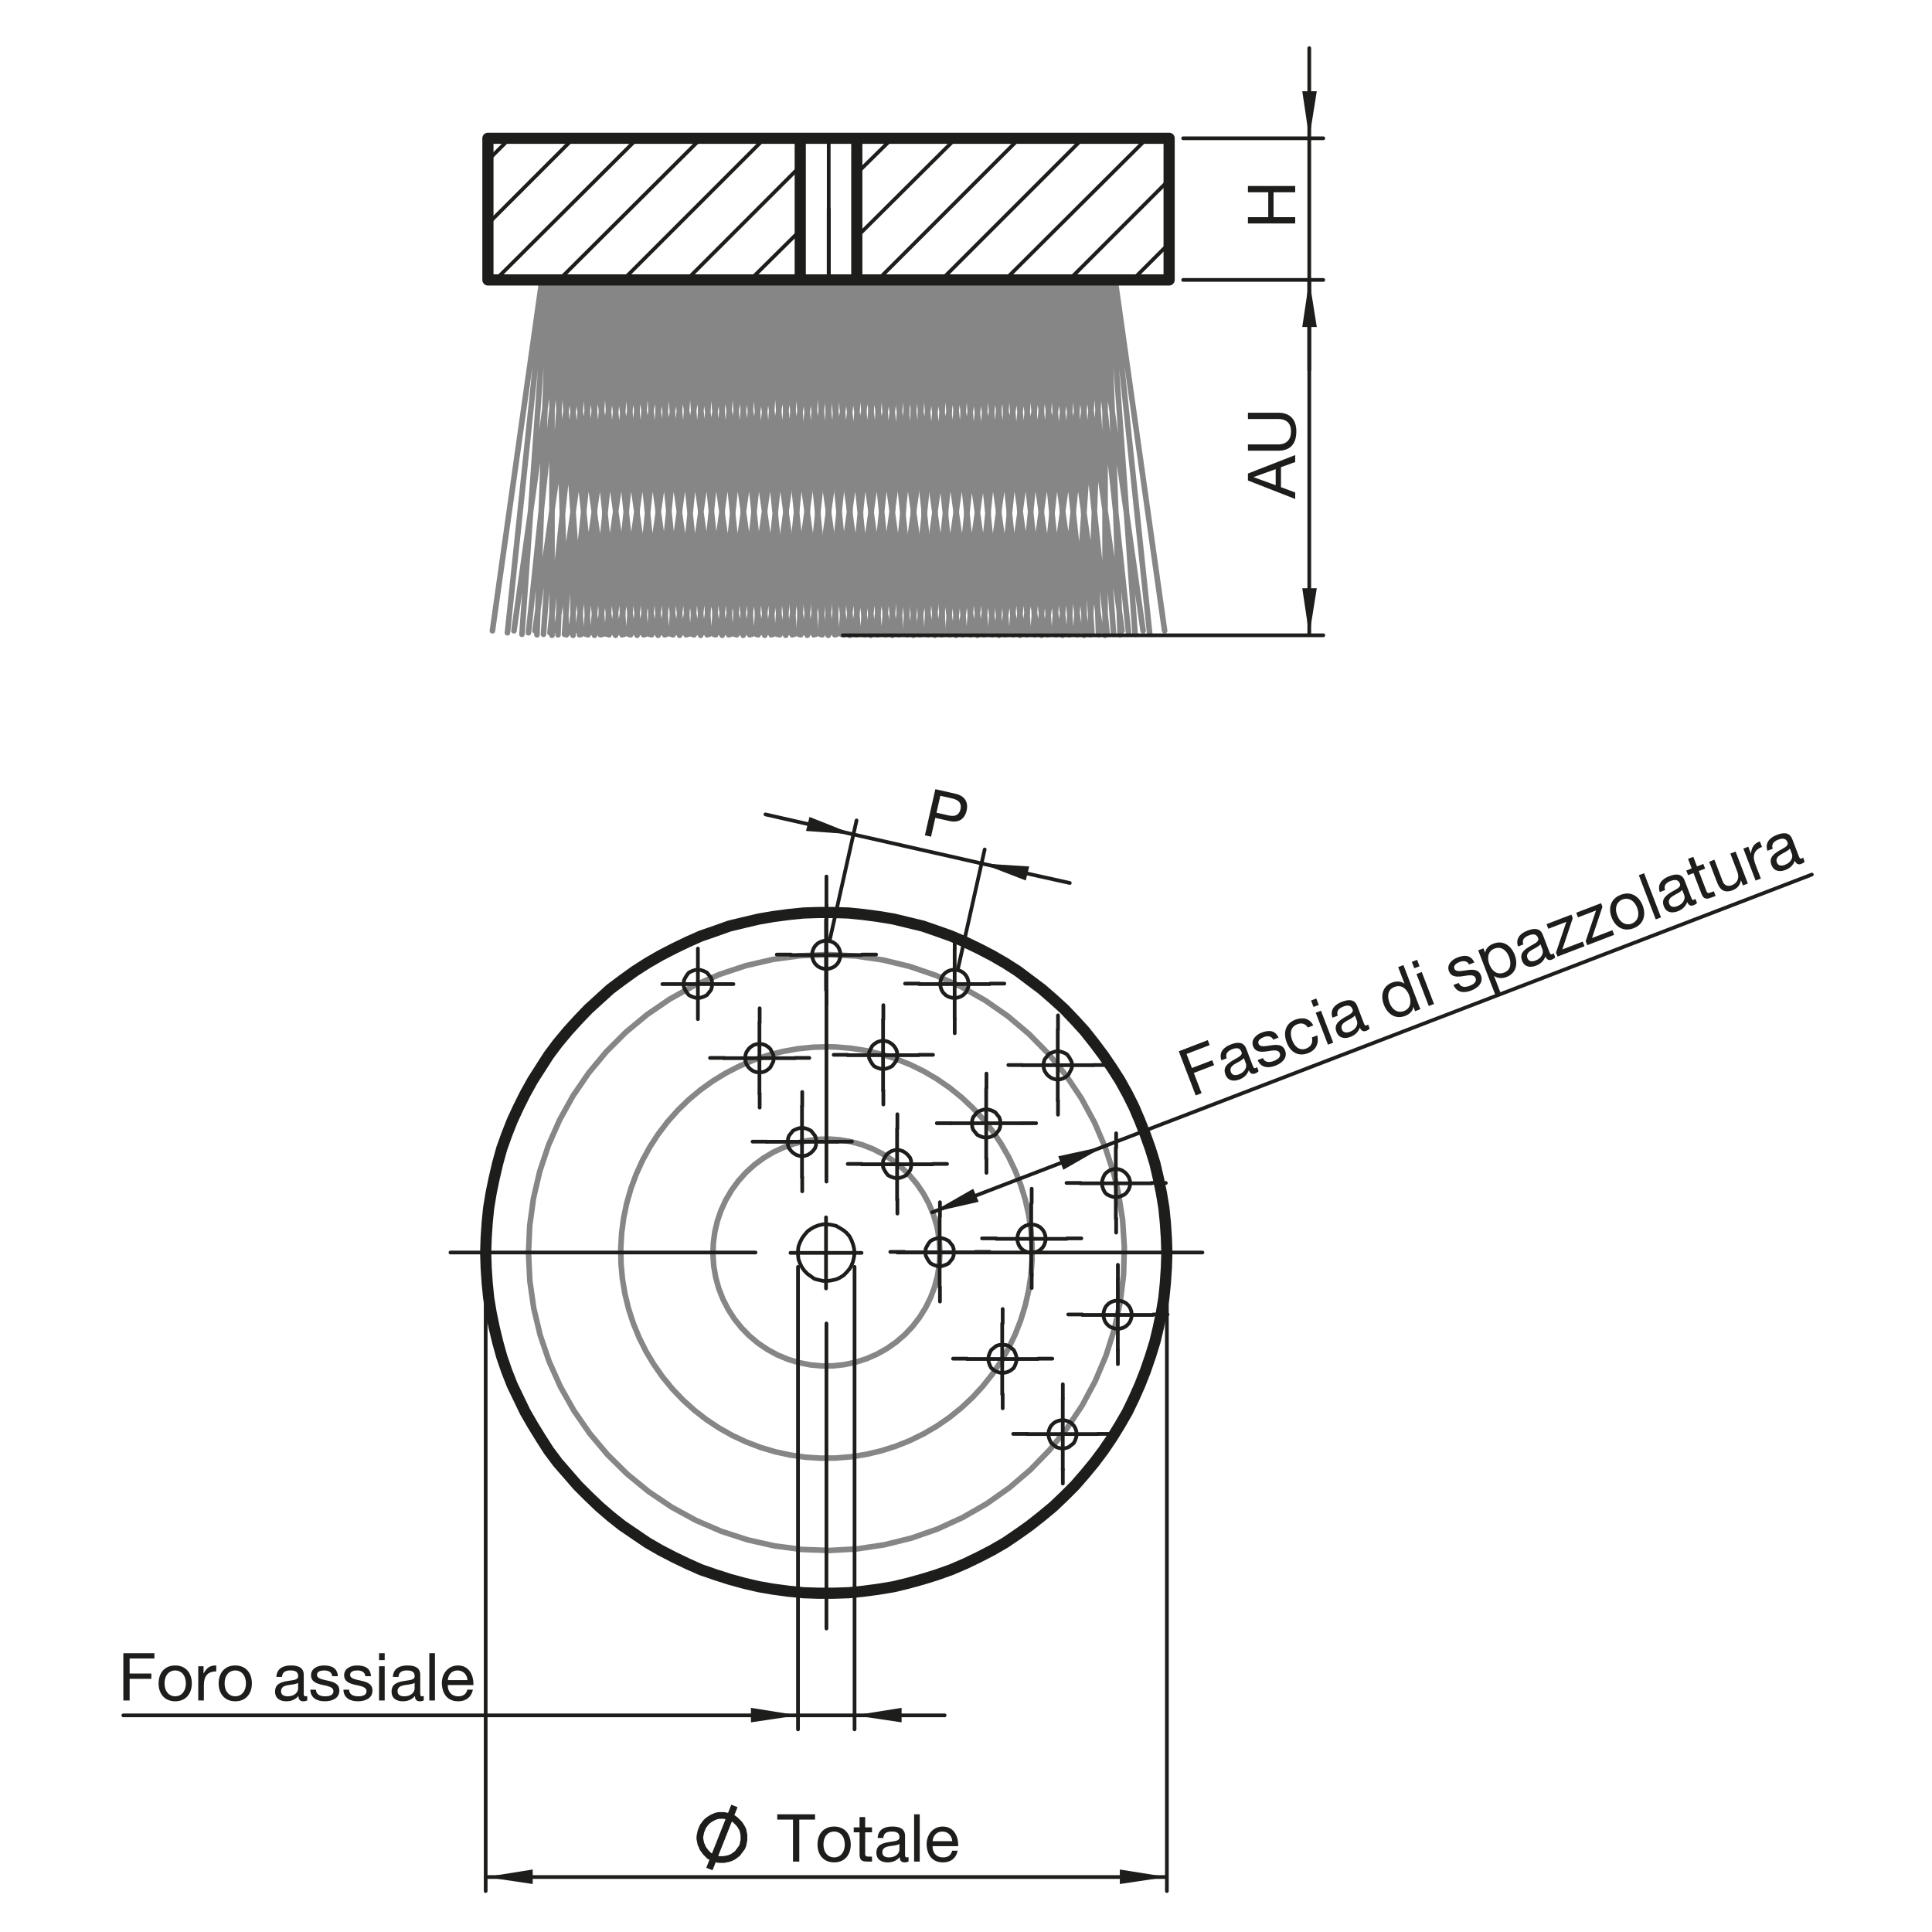 <?xml version="1.0" encoding="iso-8859-1"?>
<!-- Generator: Adobe Illustrator 22.0.1, SVG Export Plug-In . SVG Version: 6.00 Build 0)  -->
<svg version="1.1" id="Livello_1" xmlns="http://www.w3.org/2000/svg" xmlns:xlink="http://www.w3.org/1999/xlink" x="0px" y="0px"
	 viewBox="0 0 420 420" style="enable-background:new 0 0 420 420;" xml:space="preserve">
<g>
	<path style="fill:none;stroke:#868686;stroke-width:1.215;stroke-miterlimit:10;" d="M222.888,260.809l-0.972-3.179l-1.206-3.099
		l-1.432-3.001l-1.652-2.884l-1.861-2.756l-2.061-2.61l-2.247-2.447l-2.424-2.275l-2.59-2.09l-2.733-1.89l-2.87-1.684l-2.984-1.464
		l-3.084-1.238l-3.167-1.006l-3.236-0.769l-3.284-0.526l-3.31-0.28l-1.664-0.046l-3.325,0.089l-3.307,0.337l-3.273,0.583
		l-3.222,0.823l-3.15,1.058l-3.062,1.292l-2.961,1.518l-2.839,1.729l-2.701,1.938l-2.55,2.132l-2.387,2.315l-2.207,2.487
		l-2.015,2.644l-1.812,2.787l-1.601,2.913l-1.381,3.024l-1.155,3.119l-0.915,3.196l-0.68,3.256l-0.432,3.296l-0.189,3.319
		l0.06,3.325l0.306,3.31l0.552,3.279l0.792,3.23l1.032,3.159l1.263,3.076l1.486,2.973l1.707,2.856l1.91,2.719l2.11,2.573
		l2.295,2.407l2.464,2.227l2.627,2.041l2.77,1.838l2.899,1.629l3.01,1.409l3.107,1.181l3.187,0.949l3.25,0.706l3.29,0.466
		l3.319,0.217l3.324-0.029l3.313-0.274l3.285-0.52l3.236-0.766l3.17-1l3.087-1.235l2.987-1.461l2.87-1.678l2.736-1.887l2.59-2.084
		l2.43-2.27l2.253-2.447l2.064-2.607l1.864-2.753l1.655-2.881l1.438-2.999l1.209-3.096l0.978-3.179l0.738-3.242l0.495-3.287
		l0.249-3.316l0.006-3.324l-0.246-3.316l-0.492-3.287L222.888,260.809l-0.972-3.179l-1.206-3.099l-1.432-3.001l-1.652-2.884
		l-1.861-2.756l-2.061-2.61l-2.247-2.447l-2.424-2.275l-2.59-2.09l-2.733-1.89l-2.87-1.684l-2.984-1.464l-3.084-1.238l-3.167-1.006
		l-3.236-0.769l-3.284-0.526l-3.31-0.28l-1.664-0.046l-3.325,0.089l-3.307,0.337l-3.273,0.583l-3.222,0.823l-3.15,1.058
		l-3.062,1.292l-2.961,1.518l-2.839,1.729l-2.701,1.938l-2.55,2.132l-2.387,2.315l-2.207,2.487l-2.015,2.644l-1.812,2.787
		l-1.601,2.913l-1.381,3.024l-1.155,3.119l-0.915,3.196l-0.68,3.256l-0.432,3.296l-0.189,3.319l0.06,3.325l0.306,3.31l0.552,3.279
		l0.792,3.23l1.032,3.159l1.263,3.076l1.486,2.973l1.707,2.856l1.91,2.719l2.11,2.573l2.295,2.407l2.464,2.227l2.627,2.041
		l2.77,1.838l2.899,1.629l3.01,1.409l3.107,1.181l3.187,0.949l3.25,0.706l3.29,0.466l3.319,0.217l3.324-0.029l3.313-0.274
		l3.285-0.52l3.236-0.766l3.17-1l3.087-1.235l2.987-1.461l2.87-1.678l2.736-1.887l2.59-2.084l2.43-2.27l2.253-2.447l2.064-2.607
		l1.864-2.753l1.655-2.881l1.438-2.999l1.209-3.096l0.978-3.179l0.738-3.242l0.495-3.287l0.249-3.316l0.006-3.324l-0.246-3.316
		l-0.492-3.287L222.888,260.809 M222.888,260.809l-0.972-3.179l-1.206-3.099l-1.432-3.001l-1.652-2.884l-1.861-2.756l-2.061-2.61
		l-2.247-2.447l-2.424-2.275l-2.59-2.09l-2.733-1.89l-2.87-1.684l-2.984-1.464l-3.084-1.238l-3.167-1.006l-3.236-0.769l-3.284-0.526
		l-3.31-0.28l-1.664-0.046l-3.325,0.089l-3.307,0.337l-3.273,0.583l-3.222,0.823l-3.15,1.058l-3.062,1.292l-2.961,1.518
		l-2.839,1.729l-2.701,1.938l-2.55,2.132l-2.387,2.315l-2.207,2.487l-2.015,2.644l-1.812,2.787l-1.601,2.913l-1.381,3.024
		l-1.155,3.119l-0.915,3.196l-0.68,3.256l-0.432,3.296l-0.189,3.319l0.06,3.325l0.306,3.31l0.552,3.279l0.792,3.23l1.032,3.159
		l1.263,3.076l1.486,2.973l1.707,2.856l1.91,2.719l2.11,2.573l2.295,2.407l2.464,2.227l2.627,2.041l2.77,1.838l2.899,1.629
		l3.01,1.409l3.107,1.181l3.187,0.949l3.25,0.706l3.29,0.466l3.319,0.217l3.324-0.029l3.313-0.274l3.285-0.52l3.236-0.766l3.17-1
		l3.087-1.235l2.987-1.461l2.87-1.678l2.736-1.887l2.59-2.084l2.43-2.27l2.253-2.447l2.064-2.607l1.864-2.753l1.655-2.881
		l1.438-2.999l1.209-3.096l0.978-3.179l0.738-3.242l0.495-3.287l0.249-3.316l0.006-3.324l-0.246-3.316l-0.492-3.287L222.888,260.809
		"/>
	<path style="fill:none;stroke:#868686;stroke-width:1.215;stroke-miterlimit:10;" d="M203.591,266.267l-0.726-2.37l-0.958-2.287
		l-1.183-2.178l-1.398-2.05l-1.595-1.898l-1.778-1.729l-1.941-1.541l-2.087-1.338l-2.213-1.123l-2.313-0.898l-2.39-0.657
		l-2.444-0.414l-2.473-0.169l-2.481,0.083l-2.456,0.329l-2.413,0.575l-2.341,0.815l-2.25,1.043l-2.132,1.266l-1.995,1.472
		l-1.835,1.664l-1.661,1.844l-1.466,1.998l-1.261,2.135l-1.038,2.253l-0.809,2.344l-0.566,2.415l-0.323,2.456l-0.074,2.481
		l0.174,2.473l0.423,2.444l0.663,2.387l0.9,2.31l1.129,2.21l1.346,2.084l1.546,1.935l1.735,1.775l1.901,1.589l2.052,1.389
		l2.181,1.178l2.29,0.952l2.373,0.72l2.435,0.475l2.467,0.232l2.481-0.02l2.464-0.266l2.427-0.515l2.361-0.755l2.275-0.989
		l2.161-1.212l2.032-1.421l1.878-1.618l1.707-1.801l1.515-1.961l1.312-2.104l1.095-2.224l0.866-2.324l0.629-2.398l0.386-2.45
		l0.137-2.476l-0.114-2.476l-0.36-2.456L203.591,266.267l-0.726-2.37l-0.958-2.287l-1.183-2.178l-1.398-2.05l-1.595-1.898
		l-1.778-1.729l-1.941-1.541l-2.087-1.338l-2.213-1.123l-2.313-0.898l-2.39-0.657l-2.444-0.414l-2.473-0.169l-2.481,0.083
		l-2.456,0.329l-2.413,0.575l-2.341,0.815l-2.25,1.043l-2.132,1.266l-1.995,1.472l-1.835,1.664l-1.661,1.844l-1.466,1.998
		l-1.261,2.135l-1.038,2.253l-0.809,2.344l-0.566,2.415l-0.323,2.456l-0.074,2.481l0.174,2.473l0.423,2.444l0.663,2.387l0.9,2.31
		l1.129,2.21l1.346,2.084l1.546,1.935l1.735,1.775l1.901,1.589l2.052,1.389l2.181,1.178l2.29,0.952l2.373,0.72l2.435,0.475
		l2.467,0.232l2.481-0.02l2.464-0.266l2.427-0.515l2.361-0.755l2.275-0.989l2.161-1.212l2.032-1.421l1.878-1.618l1.707-1.801
		l1.515-1.961l1.312-2.104l1.095-2.224l0.866-2.324l0.629-2.398l0.386-2.45l0.137-2.476l-0.114-2.476l-0.36-2.456L203.591,266.267
		 M203.591,266.267l-0.726-2.37l-0.958-2.287l-1.183-2.178l-1.398-2.05l-1.595-1.898l-1.778-1.729l-1.941-1.541l-2.087-1.338
		l-2.213-1.123l-2.313-0.898l-2.39-0.657l-2.444-0.414l-2.473-0.169l-2.481,0.083l-2.456,0.329l-2.413,0.575l-2.341,0.815
		l-2.25,1.043l-2.132,1.266l-1.995,1.472l-1.835,1.664l-1.661,1.844l-1.466,1.998l-1.261,2.135l-1.038,2.253l-0.809,2.344
		l-0.566,2.415l-0.323,2.456l-0.074,2.481l0.174,2.473l0.423,2.444l0.663,2.387l0.9,2.31l1.129,2.21l1.346,2.084l1.546,1.935
		l1.735,1.775l1.901,1.589l2.052,1.389l2.181,1.178l2.29,0.952l2.373,0.72l2.435,0.475l2.467,0.232l2.481-0.02l2.464-0.266
		l2.427-0.515l2.361-0.755l2.275-0.989l2.161-1.212l2.032-1.421l1.878-1.618l1.707-1.801l1.515-1.961l1.312-2.104l1.095-2.224
		l0.866-2.324l0.629-2.398l0.386-2.45l0.137-2.476l-0.114-2.476l-0.36-2.456L203.591,266.267"/>
	<path style="fill:none;stroke:#868686;stroke-width:1.215;stroke-miterlimit:10;" d="M242.159,255.275l-1.847-5.72l-2.37-5.528
		l-2.87-5.28l-3.347-4.994l-3.799-4.662l-4.214-4.288l-4.591-3.882l-4.934-3.436l-5.231-2.964l-5.483-2.47l-5.686-1.947
		l-5.843-1.415l-5.952-0.863l-6.003-0.309l-6.006,0.249l-5.96,0.803l-5.857,1.352l-5.709,1.892l-5.506,2.41l-5.26,2.916
		l-4.968,3.385l-4.631,3.833l-4.256,4.248l-3.845,4.622l-3.399,4.96l-2.924,5.251l-2.427,5.503l-1.904,5.703l-1.366,5.854
		l-0.82,5.954l-0.263,6.009l0.294,6.003l0.852,5.952l1.398,5.849l1.935,5.691l2.456,5.488l2.953,5.237l3.425,4.942l3.868,4.599
		l4.279,4.225l4.654,3.808l4.985,3.362l5.274,2.884l5.52,2.381l5.717,1.861l5.866,1.321l5.963,0.775l6.009,0.217l6-0.343
		l5.946-0.895l5.837-1.446l5.677-1.978l5.468-2.498l5.214-2.99l4.914-3.465l4.574-3.905l4.191-4.311l3.77-4.682l3.322-5.011
		l2.844-5.297l2.338-5.54l1.818-5.731l1.275-5.874l0.726-5.969l0.172-6.009l-0.389-6l-0.943-5.937L242.159,255.275l-1.847-5.72
		l-2.37-5.528l-2.87-5.28l-3.347-4.994l-3.799-4.662l-4.214-4.288l-4.591-3.882l-4.934-3.436l-5.231-2.964l-5.483-2.47l-5.686-1.947
		l-5.843-1.415l-5.952-0.863l-6.003-0.309l-6.006,0.249l-5.96,0.803l-5.857,1.352l-5.709,1.892l-5.506,2.41l-5.26,2.916
		l-4.968,3.385l-4.631,3.833l-4.256,4.248l-3.845,4.622l-3.399,4.96l-2.924,5.251l-2.427,5.503l-1.904,5.703l-1.366,5.854
		l-0.82,5.954l-0.263,6.009l0.294,6.003l0.852,5.952l1.398,5.849l1.935,5.691l2.456,5.488l2.953,5.237l3.425,4.942l3.868,4.599
		l4.279,4.225l4.654,3.808l4.985,3.362l5.274,2.884l5.52,2.381l5.717,1.861l5.866,1.321l5.963,0.775l6.009,0.217l6-0.343
		l5.946-0.895l5.837-1.446l5.677-1.978l5.468-2.498l5.214-2.99l4.914-3.465l4.574-3.905l4.191-4.311l3.77-4.682l3.322-5.011
		l2.844-5.297l2.338-5.54l1.818-5.731l1.275-5.874l0.726-5.969l0.172-6.009l-0.389-6l-0.943-5.937L242.159,255.275 M242.159,255.275
		l-1.847-5.72l-2.37-5.528l-2.87-5.28l-3.347-4.994l-3.799-4.662l-4.214-4.288l-4.591-3.882l-4.934-3.436l-5.231-2.964l-5.483-2.47
		l-5.686-1.947l-5.843-1.415l-5.952-0.863l-6.003-0.309l-6.006,0.249l-5.96,0.803l-5.857,1.352l-5.709,1.892l-5.506,2.41
		l-5.26,2.916l-4.968,3.385l-4.631,3.833l-4.256,4.248l-3.845,4.622l-3.399,4.96l-2.924,5.251l-2.427,5.503l-1.904,5.703
		l-1.366,5.854l-0.82,5.954l-0.263,6.009l0.294,6.003l0.852,5.952l1.398,5.849l1.935,5.691l2.456,5.488l2.953,5.237l3.425,4.942
		l3.868,4.599l4.279,4.225l4.654,3.808l4.985,3.362l5.274,2.884l5.52,2.381l5.717,1.861l5.866,1.321l5.963,0.775l6.009,0.217
		l6-0.343l5.946-0.895l5.837-1.446l5.677-1.978l5.468-2.498l5.214-2.99l4.914-3.465l4.574-3.905l4.191-4.311l3.77-4.682l3.322-5.011
		l2.844-5.297l2.338-5.54l1.818-5.731l1.275-5.874l0.726-5.969l0.172-6.009l-0.389-6l-0.943-5.937L242.159,255.275"/>
	<path style="fill:none;stroke:#868686;stroke-width:1.215;stroke-linecap:round;stroke-linejoin:round;stroke-miterlimit:10;" d="
		M200.189,60.745l8.053,76.818 M200.735,60.745l10.771,76.384 M203.236,60.853v77.256 M202.693,60.853L199.972,138 M202.147,60.853
		l-5.331,77.038 M201.604,60.745l-8.053,76.818 M201.061,60.745l-10.774,76.384 M203.779,60.853L206.501,138 M204.325,60.853
		l5.331,77.038 M204.868,60.745l8.053,76.818 M205.411,60.745l10.665,76.384 M207.807,60.853v77.256 M207.37,60.853L204.651,138
		 M206.826,60.853l-5.44,77.038 M206.283,60.745l-8.053,76.818 M205.737,60.745l-10.771,76.384 M208.35,60.853L211.071,138
		 M208.893,60.853l5.443,77.038 M209.439,60.745l8.05,76.818 M209.982,60.745l10.771,76.384 M212.484,60.853v77.256 M211.94,60.853
		L209.222,138 M211.397,60.853l-5.331,77.038 M210.851,60.745l-8.05,76.818 M210.308,60.745l-10.662,76.384 M213.03,60.853
		L215.748,138 M213.573,60.853l5.331,77.038 M214.116,60.745l8.053,76.818 M214.662,60.745l10.771,76.384 M217.163,60.853v77.256
		 M216.62,60.853L213.899,138 M216.077,60.853l-5.443,77.038 M215.531,60.745l-8.053,76.818 M214.988,60.745l-10.774,76.384
		 M217.598,60.853L220.319,138 M218.144,60.853l5.44,77.038 M218.687,60.745l8.161,76.818 M219.23,60.745l10.774,76.384
		 M221.734,60.853v77.256 M221.191,60.853L218.469,138 M220.645,60.853l-5.331,77.038 M220.102,60.745l-8.053,76.818
		 M219.559,60.745l-10.665,76.384 M222.277,60.853L224.998,138 M222.82,60.853l5.334,77.038 M223.366,60.745l8.053,76.818
		 M223.909,60.745l10.771,76.384 M226.413,60.853v77.256 M225.867,60.853L223.149,138 M225.324,60.853l-5.44,77.038 M224.781,60.745
		l-8.053,76.818 M224.235,60.745l-10.771,76.384 M226.956,60.853l2.61,77.147 M227.391,60.853l5.44,77.038 M227.934,60.745
		l8.161,76.818 M228.48,60.745l10.771,76.384 M230.981,60.853v77.256 M230.438,60.853L227.717,138 M229.895,60.853l-5.331,77.038
		 M229.349,60.745l-8.05,76.818 M228.806,60.745l-10.662,76.384 M231.527,60.853L234.246,138 M232.07,60.853l5.331,77.038
		 M232.614,60.745l8.053,76.818 M233.16,60.745l10.771,76.384 M235.661,60.853v77.256 M235.118,60.853L232.396,138 M234.572,60.853
		l-5.44,77.038 M234.029,60.745l-8.053,76.818 M233.485,60.745l-10.774,76.384 M236.204,60.853L238.817,138 M236.75,60.853
		l5.331,77.038 M237.184,60.745l8.161,76.818 M237.728,60.745l10.774,76.384 M240.232,60.853v77.256 M239.689,60.853L236.967,138
		 M239.143,60.853l-5.331,77.038 M238.599,60.745l-8.053,76.818 M238.053,60.745l-10.662,76.384 M240.775,60.853L243.496,138
		 M241.318,60.853l5.443,77.038 M241.864,60.745l8.05,76.818 M242.407,60.745l10.771,76.384 M175.491,60.853v77.256 M174.945,60.853
		L172.226,138 M174.402,60.853l-5.44,77.038 M173.859,60.745l-8.053,76.818 M173.313,60.745l-10.771,76.384 M176.034,60.853
		L178.753,138 M176.577,60.853l5.331,77.038 M177.12,60.745l8.053,76.818 M177.666,60.745l10.662,76.384 M170.811,60.853v77.256
		 M170.265,60.853L167.656,138 M169.722,60.853l-5.331,77.038 M169.288,60.745l-8.161,76.818 M168.745,60.745l-10.774,76.384
		 M171.355,60.853L174.076,138 M171.898,60.853l5.443,77.038 M172.444,60.745l8.05,76.818 M172.987,60.745l10.771,76.384
		 M166.241,60.853v77.256 M165.697,60.853L162.976,138 M165.151,60.853l-5.44,77.038 M164.608,60.745l-8.053,76.818 M164.065,60.745
		l-10.774,76.384 M166.784,60.853L169.505,138 M167.33,60.853l5.331,77.038 M167.873,60.745l8.053,76.818 M168.416,60.745
		l10.665,76.384 M161.561,60.853v77.256 M161.018,60.853L158.408,138 M160.475,60.853l-5.334,77.038 M159.929,60.745l-8.05,76.818
		 M159.494,60.745l-10.771,76.384 M162.107,60.853L164.826,138 M162.65,60.853l5.44,77.038 M163.193,60.745l8.053,76.818
		 M163.739,60.745l10.771,76.384 M156.993,60.853v77.256 M156.447,60.853L153.729,138 M155.904,60.853l-5.44,77.038 M155.361,60.745
		l-8.053,76.818 M154.815,60.745l-10.771,76.384 M157.536,60.853L160.149,138 M158.079,60.853l5.331,77.038 M158.625,60.745
		l8.05,76.818 M159.168,60.745l10.662,76.384 M152.314,60.853v77.256 M151.771,60.853L149.158,138 M151.225,60.853l-5.331,77.038
		 M150.681,60.745l-8.053,76.818 M150.247,60.745l-10.774,76.384 M152.857,60.853L155.578,138 M153.403,60.853l5.44,77.038
		 M153.946,60.745l8.053,76.818 M154.489,60.745l10.774,76.384 M147.743,60.853v77.256 M147.2,60.853L144.478,138 M146.654,60.853
		l-5.44,77.038 M146.111,60.745l-8.05,76.818 M145.567,60.745l-10.774,76.384 M148.289,60.853l2.61,77.147 M148.832,60.853
		l5.331,77.038 M149.375,60.745l8.053,76.818 M149.81,60.745l10.774,76.384 M143.063,60.853v77.256 M142.52,60.853L139.907,138
		 M141.977,60.853l-5.331,77.038 M141.434,60.745l-8.053,76.818 M140.888,60.745l-10.662,76.384 M143.609,60.853L146.328,138
		 M144.152,60.853l5.44,77.038 M144.696,60.745l8.053,76.818 M145.242,60.745l10.771,76.384 M138.495,60.853v77.256 M137.949,60.853
		L135.231,138 M137.406,60.853l-5.44,77.038 M136.863,60.745l-8.053,76.818 M136.317,60.745l-10.771,76.384 M139.038,60.853
		L141.651,138 M139.582,60.853l5.331,77.038 M140.128,60.745l8.05,76.818 M140.562,60.745l10.771,76.384 M133.816,60.853v77.256
		 M133.273,60.853L130.551,138 M132.727,60.853l-5.331,77.038 M132.184,60.745l-8.053,76.818 M131.641,60.745l-10.665,76.384
		 M134.359,60.853L137.08,138 M134.905,60.853l5.44,77.038 M135.448,60.745l8.053,76.818 M135.991,60.745l10.774,76.384
		 M129.245,60.853v77.256 M128.702,60.853L125.981,138 M128.159,60.853l-5.443,77.038 M127.613,60.745l-8.05,76.818 M127.07,60.745
		l-10.771,76.384 M129.791,60.853l2.61,77.147 M130.334,60.853l5.331,77.038 M130.769,60.745l8.161,76.818 M131.312,60.745
		l10.774,76.384 M124.566,60.853v77.256 M124.022,60.853L121.304,138 M123.479,60.853l-5.331,77.038 M122.936,60.745l-8.053,76.818
		 M122.39,60.745l-10.662,76.384 M125.112,60.853L127.83,138 M125.655,60.853l5.44,77.038 M126.198,60.745l8.053,76.818
		 M126.744,60.745l10.771,76.384 M119.998,60.853v77.256 M119.452,60.853L116.733,138 M118.908,60.853l-5.44,77.038 M118.365,60.745
		l-8.053,76.818 M117.822,60.745l-10.774,76.384 M120.541,60.853L123.153,138 M121.084,60.853l5.334,77.038 M121.521,60.745
		l8.158,76.818 M122.064,60.745l10.771,76.384"/>
	<path style="fill:none;stroke:#868686;stroke-width:1.215;stroke-linecap:round;stroke-linejoin:round;stroke-miterlimit:10;" d="
		M180.058,60.854v77.256 M179.515,60.854l-2.61,77.144 M178.972,60.854l-5.331,77.035 M178.538,60.745l-8.161,76.818
		 M177.992,60.745l-10.771,76.384 M180.604,60.854l2.718,77.144 M181.147,60.854l5.44,77.035 M181.691,60.745l8.053,76.818
		 M182.237,60.745l10.771,76.384 M184.738,60.854v77.256 M184.195,60.854l-2.721,77.144 M183.652,60.854l-5.334,77.035
		 M183.106,60.745l-8.05,76.818 M182.562,60.745l-10.771,76.384 M185.284,60.854l2.719,77.144 M185.827,60.854l5.331,77.035
		 M186.37,60.745l8.053,76.818 M186.916,60.745l10.662,76.384 M189.309,60.854v77.256 M188.765,60.854l-2.613,77.144
		 M188.328,60.854l-5.44,77.035 M187.785,60.745l-8.161,76.818 M187.242,60.745l-10.774,76.384 M189.852,60.854l2.721,77.144
		 M190.398,60.854l5.44,77.035 M190.941,60.745l8.053,76.818 M191.484,60.745l10.774,76.384 M193.988,60.854v77.256 M193.442,60.854
		l-2.719,77.144 M192.899,60.854l-5.331,77.035 M192.356,60.745l-8.053,76.818 M191.81,60.745l-10.771,76.384 M194.531,60.854
		l2.721,77.144 M195.074,60.854l5.334,77.035 M195.62,60.745l8.05,76.818 M196.163,60.745l10.662,76.384 M198.556,60.854v77.256
		 M198.122,60.854l-2.718,77.144 M197.578,60.854l-5.44,77.035 M197.035,60.745l-8.161,76.818 M196.489,60.745l-10.771,76.384
		 M199.102,60.854l2.719,77.144 M199.645,60.854l5.44,77.035"/>
	<polygon style="fill:#1D1D1B;" points="284.625,138.108 283.102,127.88 286.257,127.88 	"/>
	<polygon style="fill:#1D1D1B;" points="284.625,60.854 286.257,71.082 283.102,71.082 	"/>
	<polygon style="fill:#1D1D1B;" points="240.068,249.187 231.146,254.301 230.057,251.362 	"/>
	<polygon style="fill:#1D1D1B;" points="202.638,263.55 211.559,258.436 212.757,261.266 	"/>
	<polygon style="fill:#1D1D1B;" points="185.772,372.903 196,371.271 196,374.427 	"/>
	<polygon style="fill:#1D1D1B;" points="173.477,372.903 163.249,374.427 163.249,371.271 	"/>
	<polygon style="fill:#1D1D1B;" points="243.442,409.57 253.667,408.047 243.442,406.417 	"/>
	<polygon style="fill:#1D1D1B;" points="105.58,408.047 115.806,409.571 115.806,406.415 	"/>
	<polygon style="fill:#1D1D1B;" points="284.625,30.061 283.102,19.833 286.257,19.833 	"/>
	<polygon style="fill:#1D1D1B;" points="213.41,187.71 223.747,188.362 222.986,191.409 	"/>
	<polygon style="fill:#1D1D1B;" points="185.554,181.399 175.218,180.639 175.978,177.591 	"/>
	
		<line style="fill:none;stroke:#1D1D1B;stroke-width:0.809;stroke-linecap:round;stroke-linejoin:round;stroke-miterlimit:10;" x1="179.662" y1="256.865" x2="179.662" y2="190.552"/>
	
		<line style="fill:none;stroke:#1D1D1B;stroke-width:0.809;stroke-linecap:round;stroke-linejoin:round;stroke-miterlimit:10;" x1="164.24" y1="272.286" x2="97.927" y2="272.286"/>
	
		<line style="fill:none;stroke:#1D1D1B;stroke-width:0.809;stroke-linecap:round;stroke-linejoin:round;stroke-miterlimit:10;" x1="179.662" y1="287.708" x2="179.662" y2="354.021"/>
	
		<line style="fill:none;stroke:#1D1D1B;stroke-width:0.809;stroke-linecap:round;stroke-linejoin:round;stroke-miterlimit:10;" x1="195.083" y1="272.286" x2="261.396" y2="272.286"/>
	
		<line style="fill:none;stroke:#1D1D1B;stroke-width:0.809;stroke-linecap:round;stroke-linejoin:round;stroke-miterlimit:10;" x1="204.336" y1="264.439" x2="204.336" y2="261.354"/>
	
		<line style="fill:none;stroke:#1D1D1B;stroke-width:0.809;stroke-linecap:round;stroke-linejoin:round;stroke-miterlimit:10;" x1="196.625" y1="272.15" x2="193.541" y2="272.15"/>
	
		<line style="fill:none;stroke:#1D1D1B;stroke-width:0.809;stroke-linecap:round;stroke-linejoin:round;stroke-miterlimit:10;" x1="204.336" y1="279.861" x2="204.336" y2="282.945"/>
	
		<line style="fill:none;stroke:#1D1D1B;stroke-width:0.809;stroke-linecap:round;stroke-linejoin:round;stroke-miterlimit:10;" x1="212.047" y1="272.15" x2="215.131" y2="272.15"/>
	
		<line style="fill:none;stroke:#1D1D1B;stroke-width:0.809;stroke-linecap:round;stroke-linejoin:round;stroke-miterlimit:10;" x1="243.018" y1="278.043" x2="243.018" y2="274.958"/>
	
		<line style="fill:none;stroke:#1D1D1B;stroke-width:0.809;stroke-linecap:round;stroke-linejoin:round;stroke-miterlimit:10;" x1="235.307" y1="285.753" x2="232.223" y2="285.753"/>
	
		<line style="fill:none;stroke:#1D1D1B;stroke-width:0.809;stroke-linecap:round;stroke-linejoin:round;stroke-miterlimit:10;" x1="243.018" y1="293.464" x2="243.018" y2="296.549"/>
	
		<line style="fill:none;stroke:#1D1D1B;stroke-width:0.809;stroke-linecap:round;stroke-linejoin:round;stroke-miterlimit:10;" x1="250.729" y1="285.753" x2="253.813" y2="285.753"/>
	
		<line style="fill:none;stroke:#1D1D1B;stroke-width:0.809;stroke-linecap:round;stroke-linejoin:round;stroke-miterlimit:10;" x1="231.048" y1="304.006" x2="231.048" y2="300.922"/>
	
		<line style="fill:none;stroke:#1D1D1B;stroke-width:0.809;stroke-linecap:round;stroke-linejoin:round;stroke-miterlimit:10;" x1="223.338" y1="311.717" x2="220.253" y2="311.717"/>
	
		<line style="fill:none;stroke:#1D1D1B;stroke-width:0.809;stroke-linecap:round;stroke-linejoin:round;stroke-miterlimit:10;" x1="231.048" y1="319.428" x2="231.048" y2="322.512"/>
	
		<line style="fill:none;stroke:#1D1D1B;stroke-width:0.809;stroke-linecap:round;stroke-linejoin:round;stroke-miterlimit:10;" x1="238.759" y1="311.717" x2="241.844" y2="311.717"/>
	
		<line style="fill:none;stroke:#1D1D1B;stroke-width:0.809;stroke-linecap:round;stroke-linejoin:round;stroke-miterlimit:10;" x1="242.643" y1="249.455" x2="242.643" y2="246.371"/>
	
		<line style="fill:none;stroke:#1D1D1B;stroke-width:0.809;stroke-linecap:round;stroke-linejoin:round;stroke-miterlimit:10;" x1="234.933" y1="257.166" x2="231.848" y2="257.166"/>
	
		<line style="fill:none;stroke:#1D1D1B;stroke-width:0.809;stroke-linecap:round;stroke-linejoin:round;stroke-miterlimit:10;" x1="242.643" y1="264.877" x2="242.643" y2="267.961"/>
	
		<line style="fill:none;stroke:#1D1D1B;stroke-width:0.809;stroke-linecap:round;stroke-linejoin:round;stroke-miterlimit:10;" x1="250.354" y1="257.166" x2="253.439" y2="257.166"/>
	
		<line style="fill:none;stroke:#1D1D1B;stroke-width:0.809;stroke-linecap:round;stroke-linejoin:round;stroke-miterlimit:10;" x1="165.145" y1="222.274" x2="165.145" y2="219.19"/>
	
		<line style="fill:none;stroke:#1D1D1B;stroke-width:0.809;stroke-linecap:round;stroke-linejoin:round;stroke-miterlimit:10;" x1="157.434" y1="229.985" x2="154.35" y2="229.985"/>
	
		<line style="fill:none;stroke:#1D1D1B;stroke-width:0.809;stroke-linecap:round;stroke-linejoin:round;stroke-miterlimit:10;" x1="165.145" y1="237.696" x2="165.145" y2="240.78"/>
	
		<line style="fill:none;stroke:#1D1D1B;stroke-width:0.809;stroke-linecap:round;stroke-linejoin:round;stroke-miterlimit:10;" x1="172.856" y1="229.985" x2="175.94" y2="229.985"/>
	
		<line style="fill:none;stroke:#1D1D1B;stroke-width:0.809;stroke-linecap:round;stroke-linejoin:round;stroke-miterlimit:10;" x1="207.547" y1="206.114" x2="207.547" y2="203.03"/>
	
		<line style="fill:none;stroke:#1D1D1B;stroke-width:0.809;stroke-linecap:round;stroke-linejoin:round;stroke-miterlimit:10;" x1="199.836" y1="213.825" x2="196.751" y2="213.825"/>
	
		<line style="fill:none;stroke:#1D1D1B;stroke-width:0.809;stroke-linecap:round;stroke-linejoin:round;stroke-miterlimit:10;" x1="207.547" y1="221.536" x2="207.547" y2="224.62"/>
	
		<line style="fill:none;stroke:#1D1D1B;stroke-width:0.809;stroke-linecap:round;stroke-linejoin:round;stroke-miterlimit:10;" x1="215.258" y1="213.825" x2="218.342" y2="213.825"/>
	
		<line style="fill:none;stroke:#1D1D1B;stroke-width:0.809;stroke-linecap:round;stroke-linejoin:round;stroke-miterlimit:10;" x1="179.662" y1="199.804" x2="179.662" y2="196.72"/>
	
		<line style="fill:none;stroke:#1D1D1B;stroke-width:0.809;stroke-linecap:round;stroke-linejoin:round;stroke-miterlimit:10;" x1="171.951" y1="207.515" x2="168.866" y2="207.515"/>
	
		<line style="fill:none;stroke:#1D1D1B;stroke-width:0.809;stroke-linecap:round;stroke-linejoin:round;stroke-miterlimit:10;" x1="179.662" y1="215.226" x2="179.662" y2="218.311"/>
	
		<line style="fill:none;stroke:#1D1D1B;stroke-width:0.809;stroke-linecap:round;stroke-linejoin:round;stroke-miterlimit:10;" x1="187.373" y1="207.515" x2="190.457" y2="207.515"/>
	
		<line style="fill:none;stroke:#1D1D1B;stroke-width:0.809;stroke-linecap:round;stroke-linejoin:round;stroke-miterlimit:10;" x1="229.999" y1="223.814" x2="229.999" y2="220.729"/>
	
		<line style="fill:none;stroke:#1D1D1B;stroke-width:0.809;stroke-linecap:round;stroke-linejoin:round;stroke-miterlimit:10;" x1="222.288" y1="231.525" x2="219.203" y2="231.525"/>
	
		<line style="fill:none;stroke:#1D1D1B;stroke-width:0.809;stroke-linecap:round;stroke-linejoin:round;stroke-miterlimit:10;" x1="229.999" y1="239.236" x2="229.999" y2="242.32"/>
	
		<line style="fill:none;stroke:#1D1D1B;stroke-width:0.809;stroke-linecap:round;stroke-linejoin:round;stroke-miterlimit:10;" x1="237.71" y1="231.525" x2="240.794" y2="231.525"/>
	
		<line style="fill:none;stroke:#1D1D1B;stroke-width:0.809;stroke-linecap:round;stroke-linejoin:round;stroke-miterlimit:10;" x1="195.083" y1="245.314" x2="195.083" y2="242.23"/>
	
		<line style="fill:none;stroke:#1D1D1B;stroke-width:0.809;stroke-linecap:round;stroke-linejoin:round;stroke-miterlimit:10;" x1="187.373" y1="253.025" x2="184.288" y2="253.025"/>
	
		<line style="fill:none;stroke:#1D1D1B;stroke-width:0.809;stroke-linecap:round;stroke-linejoin:round;stroke-miterlimit:10;" x1="195.083" y1="260.736" x2="195.083" y2="263.82"/>
	
		<line style="fill:none;stroke:#1D1D1B;stroke-width:0.809;stroke-linecap:round;stroke-linejoin:round;stroke-miterlimit:10;" x1="202.794" y1="253.025" x2="205.879" y2="253.025"/>
	
		<line style="fill:none;stroke:#1D1D1B;stroke-width:0.809;stroke-linecap:round;stroke-linejoin:round;stroke-miterlimit:10;" x1="217.973" y1="287.649" x2="217.973" y2="284.565"/>
	
		<line style="fill:none;stroke:#1D1D1B;stroke-width:0.809;stroke-linecap:round;stroke-linejoin:round;stroke-miterlimit:10;" x1="210.262" y1="295.36" x2="207.178" y2="295.36"/>
	
		<line style="fill:none;stroke:#1D1D1B;stroke-width:0.809;stroke-linecap:round;stroke-linejoin:round;stroke-miterlimit:10;" x1="217.973" y1="303.071" x2="217.973" y2="306.155"/>
	
		<line style="fill:none;stroke:#1D1D1B;stroke-width:0.809;stroke-linecap:round;stroke-linejoin:round;stroke-miterlimit:10;" x1="225.684" y1="295.36" x2="228.768" y2="295.36"/>
	
		<line style="fill:none;stroke:#1D1D1B;stroke-width:0.809;stroke-linecap:round;stroke-linejoin:round;stroke-miterlimit:10;" x1="224.279" y1="261.502" x2="224.279" y2="258.417"/>
	
		<line style="fill:none;stroke:#1D1D1B;stroke-width:0.809;stroke-linecap:round;stroke-linejoin:round;stroke-miterlimit:10;" x1="216.568" y1="269.213" x2="213.484" y2="269.213"/>
	
		<line style="fill:none;stroke:#1D1D1B;stroke-width:0.809;stroke-linecap:round;stroke-linejoin:round;stroke-miterlimit:10;" x1="224.279" y1="276.923" x2="224.279" y2="280.008"/>
	
		<line style="fill:none;stroke:#1D1D1B;stroke-width:0.809;stroke-linecap:round;stroke-linejoin:round;stroke-miterlimit:10;" x1="231.99" y1="269.213" x2="235.074" y2="269.213"/>
	
		<line style="fill:none;stroke:#1D1D1B;stroke-width:0.809;stroke-linecap:round;stroke-linejoin:round;stroke-miterlimit:10;" x1="214.447" y1="236.466" x2="214.447" y2="233.382"/>
	
		<line style="fill:none;stroke:#1D1D1B;stroke-width:0.809;stroke-linecap:round;stroke-linejoin:round;stroke-miterlimit:10;" x1="206.736" y1="244.177" x2="203.652" y2="244.177"/>
	
		<line style="fill:none;stroke:#1D1D1B;stroke-width:0.809;stroke-linecap:round;stroke-linejoin:round;stroke-miterlimit:10;" x1="214.447" y1="251.888" x2="214.447" y2="254.972"/>
	
		<line style="fill:none;stroke:#1D1D1B;stroke-width:0.809;stroke-linecap:round;stroke-linejoin:round;stroke-miterlimit:10;" x1="222.158" y1="244.177" x2="225.242" y2="244.177"/>
	
		<line style="fill:none;stroke:#1D1D1B;stroke-width:0.809;stroke-linecap:round;stroke-linejoin:round;stroke-miterlimit:10;" x1="192.033" y1="221.598" x2="192.033" y2="218.514"/>
	
		<line style="fill:none;stroke:#1D1D1B;stroke-width:0.809;stroke-linecap:round;stroke-linejoin:round;stroke-miterlimit:10;" x1="184.322" y1="229.309" x2="181.238" y2="229.309"/>
	
		<line style="fill:none;stroke:#1D1D1B;stroke-width:0.809;stroke-linecap:round;stroke-linejoin:round;stroke-miterlimit:10;" x1="192.033" y1="237.02" x2="192.033" y2="240.104"/>
	
		<line style="fill:none;stroke:#1D1D1B;stroke-width:0.809;stroke-linecap:round;stroke-linejoin:round;stroke-miterlimit:10;" x1="199.744" y1="229.309" x2="202.828" y2="229.309"/>
	
		<line style="fill:none;stroke:#1D1D1B;stroke-width:0.809;stroke-linecap:round;stroke-linejoin:round;stroke-miterlimit:10;" x1="174.398" y1="240.469" x2="174.398" y2="237.385"/>
	
		<line style="fill:none;stroke:#1D1D1B;stroke-width:0.809;stroke-linecap:round;stroke-linejoin:round;stroke-miterlimit:10;" x1="166.687" y1="248.18" x2="163.602" y2="248.18"/>
	
		<line style="fill:none;stroke:#1D1D1B;stroke-width:0.809;stroke-linecap:round;stroke-linejoin:round;stroke-miterlimit:10;" x1="174.398" y1="255.891" x2="174.398" y2="258.975"/>
	
		<line style="fill:none;stroke:#1D1D1B;stroke-width:0.809;stroke-linecap:round;stroke-linejoin:round;stroke-miterlimit:10;" x1="182.109" y1="248.18" x2="185.193" y2="248.18"/>
	<g>
		<defs>
			<rect id="SVGID_497_" x="26.408" y="10.069" width="367.877" height="401.431"/>
		</defs>
		<clipPath id="SVGID_2_">
			<use xlink:href="#SVGID_497_"  style="overflow:visible;"/>
		</clipPath>
		
			<path style="clip-path:url(#SVGID_2_);fill:none;stroke:#1D1D1B;stroke-width:0.809;stroke-linecap:round;stroke-linejoin:round;stroke-miterlimit:10;" d="
			M202.639,263.55l37.43-14.361 M240.069,249.188l153.811-59.067 M183.215,138.107h104.458 M284.625,60.855v77.253 M179.57,272.363
			v-7.724 M179.57,272.363h-7.727 M179.57,272.363v7.727 M179.57,272.363h7.727 M204.271,272.254v-7.724 M204.271,272.254h-7.727
			 M204.271,272.254v7.618 M204.271,272.254h7.724 M243.004,285.855v-7.724 M243.004,285.855h-7.724 M243.004,285.855v7.618
			 M243.004,285.855h7.618 M231.036,311.754v-7.727 M231.036,311.754h-7.724 M231.036,311.754v7.724 M231.036,311.754h7.618
			 M242.57,257.238v-7.724 M242.57,257.238h-7.724 M242.57,257.238v7.727 M242.57,257.238h7.727 M165.097,230.036v-7.724
			 M165.097,230.036h-7.724 M165.097,230.036v7.727 M165.097,230.036h7.727 M207.535,213.934v-7.727 M207.535,213.934h-7.727
			 M207.535,213.934v7.615 M207.535,213.934h7.615 M179.57,207.622v-7.724 M179.57,207.622h-7.727 M179.57,207.622v7.618
			 M179.57,207.622h7.727 M229.949,231.559v-7.724 M229.949,231.559h-7.727 M229.949,231.559v7.727 M229.949,231.559h7.724
			 M195.021,253.104v-7.727 M195.021,253.104h-7.724 M195.021,253.104v7.724 M195.021,253.104h7.727 M151.716,213.934v-7.727
			 M151.716,213.934h-7.727 M151.716,213.934v7.615 M151.716,213.934h7.724 M217.872,295.431v-7.727 M217.872,295.431h-7.618
			 M217.872,295.431v7.727 M217.872,295.431h7.724 M224.181,269.318v-7.727 M224.181,269.318h-7.615 M224.181,269.318v7.615
			 M224.181,269.318h7.727 M214.39,244.183v-7.618 M214.39,244.183h-7.727 M214.39,244.183v7.724 M214.39,244.183h7.724
			 M191.973,229.384v-7.727 M191.973,229.384h-7.724 M191.973,229.384v7.727 M191.973,229.384h7.727 M174.347,248.208v-7.724
			 M174.347,248.208h-7.727 M174.347,248.208v7.727 M174.347,248.208h7.727"/>
	</g>
	
		<line style="fill:none;stroke:#1D1D1B;stroke-width:0.809;stroke-linecap:round;stroke-linejoin:round;stroke-miterlimit:10;" x1="180.156" y1="60.806" x2="180.156" y2="29.962"/>
	
		<line style="fill:none;stroke:#1D1D1B;stroke-width:0.809;stroke-linecap:round;stroke-linejoin:round;stroke-miterlimit:10;" x1="180.156" y1="45.384" x2="180.156" y2="60.806"/>
	
		<line style="fill:none;stroke:#1D1D1B;stroke-width:0.809;stroke-linecap:round;stroke-linejoin:round;stroke-miterlimit:10;" x1="180.156" y1="45.384" x2="180.156" y2="60.806"/>
	<g>
		<defs>
			<rect id="SVGID_499_" x="26.408" y="10.069" width="367.877" height="401.431"/>
		</defs>
		<clipPath id="SVGID_4_">
			<use xlink:href="#SVGID_499_"  style="overflow:visible;"/>
		</clipPath>
		
			<path style="clip-path:url(#SVGID_4_);fill:none;stroke:#1D1D1B;stroke-width:0.809;stroke-linecap:round;stroke-linejoin:round;stroke-miterlimit:10;" d="
			M207.317,272.253v-0.76l-0.217-0.652l-0.437-0.546l-0.434-0.543l-0.652-0.326l-0.655-0.217l-0.652-0.109l-0.652,0.109
			l-0.655,0.217l-0.652,0.326l-0.437,0.543l-0.326,0.546l-0.326,0.652v0.76v0.655l0.326,0.652l0.326,0.546l0.437,0.543l0.652,0.326
			l0.655,0.217l0.652,0.109l0.652-0.109l0.655-0.217l0.652-0.326l0.434-0.543l0.437-0.546l0.217-0.652V272.253z M198.067,253.104
			v-0.76l-0.217-0.655l-0.434-0.543l-0.435-0.434l-0.655-0.435l-0.652-0.22l-0.655-0.109l-0.652,0.109l-0.652,0.22l-0.655,0.435
			l-0.435,0.434l-0.326,0.543l-0.326,0.655v0.76v0.655l0.326,0.652l0.326,0.543l0.435,0.546l0.655,0.326l0.652,0.217l0.652,0.109
			l0.655-0.109l0.652-0.217l0.655-0.326l0.435-0.546l0.434-0.543l0.217-0.652V253.104z M232.996,231.561v-0.655l-0.326-0.652
			l-0.329-0.546l-0.434-0.543l-0.652-0.326l-0.655-0.217l-0.652-0.109l-0.652,0.109l-0.655,0.217l-0.652,0.326l-0.435,0.543
			l-0.437,0.546l-0.217,0.652v0.655v0.652l0.217,0.652l0.437,0.655l0.435,0.434l0.652,0.434l0.655,0.217l0.652,0.109l0.652-0.109
			l0.655-0.217l0.652-0.434l0.434-0.434l0.329-0.655l0.326-0.652V231.561z M168.146,230.038v-0.655l-0.329-0.652l-0.326-0.652
			l-0.435-0.437l-0.652-0.434l-0.655-0.217h-0.652h-0.655l-0.652,0.217l-0.652,0.434l-0.437,0.437l-0.435,0.652l-0.217,0.652v0.655
			v0.652l0.217,0.652l0.435,0.655l0.437,0.435l0.652,0.434l0.652,0.217h0.655h0.652l0.655-0.217l0.652-0.434l0.435-0.435
			l0.326-0.655l0.329-0.652V230.038z M210.582,213.933l-0.109-0.76l-0.22-0.655l-0.326-0.543l-0.543-0.543l-0.543-0.329
			l-0.655-0.217l-0.652-0.109l-0.763,0.109l-0.652,0.217l-0.543,0.329l-0.546,0.543l-0.326,0.543l-0.217,0.655l-0.109,0.76
			l0.109,0.655l0.217,0.652l0.326,0.543l0.546,0.543l0.543,0.329l0.652,0.217l0.763,0.109l0.652-0.109l0.655-0.217l0.543-0.329
			l0.543-0.543l0.326-0.543l0.22-0.652L210.582,213.933z M245.725,257.24l-0.109-0.655l-0.217-0.652l-0.434-0.652l-0.435-0.437
			l-0.655-0.435l-0.652-0.217l-0.652-0.109l-0.655,0.109l-0.652,0.217l-0.655,0.435l-0.434,0.437l-0.326,0.652l-0.217,0.652
			l-0.109,0.655l0.109,0.652l0.217,0.655l0.326,0.652l0.434,0.435l0.655,0.326l0.652,0.217l0.655,0.111l0.652-0.111l0.652-0.217
			l0.655-0.326l0.435-0.435l0.434-0.652l0.217-0.655L245.725,257.24z M246.054,285.857l-0.109-0.763l-0.22-0.652l-0.326-0.546
			l-0.543-0.543l-0.543-0.326l-0.655-0.217l-0.652-0.109l-0.763,0.109l-0.652,0.217l-0.543,0.326l-0.546,0.543l-0.326,0.546
			l-0.217,0.652l-0.109,0.763l0.109,0.652l0.217,0.652l0.326,0.546l0.546,0.543l0.543,0.326l0.652,0.217l0.763,0.109l0.652-0.109
			l0.655-0.217l0.543-0.326l0.543-0.543l0.326-0.546l0.22-0.652L246.054,285.857z M234.082,311.753l-0.109-0.652l-0.217-0.655
			l-0.326-0.543l-0.543-0.543l-0.546-0.329l-0.652-0.217l-0.652-0.109l-0.763,0.109l-0.652,0.217l-0.543,0.329l-0.546,0.543
			l-0.326,0.543l-0.217,0.655l-0.109,0.652l0.109,0.652l0.217,0.655l0.326,0.652l0.546,0.435l0.543,0.437l0.652,0.217l0.763,0.109
			l0.652-0.109l0.652-0.217l0.546-0.437l0.543-0.435l0.326-0.652l0.217-0.655L234.082,311.753z M221.027,295.43l-0.109-0.652
			l-0.217-0.655l-0.329-0.652l-0.543-0.434l-0.543-0.435l-0.655-0.22h-0.76h-0.652l-0.655,0.22l-0.543,0.435l-0.543,0.434
			l-0.329,0.652l-0.217,0.655l-0.109,0.652l0.109,0.655l0.217,0.652l0.329,0.652l0.543,0.437l0.543,0.326l0.655,0.217l0.652,0.109
			l0.76-0.109l0.655-0.217l0.543-0.326l0.543-0.437l0.329-0.652l0.217-0.652L221.027,295.43z M227.339,269.317l-0.109-0.763
			l-0.22-0.652l-0.326-0.543l-0.543-0.546l-0.546-0.326l-0.652-0.217l-0.76-0.109l-0.655,0.109l-0.652,0.217l-0.543,0.326
			l-0.546,0.546l-0.326,0.543l-0.217,0.652l-0.109,0.763l0.109,0.652l0.217,0.655l0.326,0.543l0.546,0.543l0.543,0.326l0.652,0.217
			l0.655,0.111l0.76-0.111l0.652-0.217l0.546-0.326l0.543-0.543l0.326-0.543l0.22-0.655L227.339,269.317z M217.437,244.182v-0.652
			l-0.217-0.655l-0.437-0.543l-0.435-0.543l-0.652-0.329l-0.655-0.217l-0.652-0.109l-0.655,0.109l-0.652,0.217l-0.652,0.329
			l-0.437,0.543l-0.435,0.543l-0.217,0.655v0.652v0.76l0.217,0.655l0.435,0.543l0.437,0.546l0.652,0.326l0.652,0.217l0.655,0.109
			l0.652-0.109l0.655-0.217l0.652-0.326l0.435-0.546l0.437-0.543l0.217-0.655V244.182z M154.763,213.933v-0.76l-0.217-0.655
			l-0.437-0.543l-0.435-0.543l-0.652-0.329l-0.655-0.217l-0.652-0.109l-0.655,0.109l-0.652,0.217l-0.652,0.329l-0.437,0.543
			l-0.326,0.543l-0.326,0.655v0.76v0.655l0.326,0.652l0.326,0.543l0.437,0.543l0.652,0.329l0.652,0.217l0.655,0.109l0.652-0.109
			l0.655-0.217l0.652-0.329l0.435-0.543l0.437-0.543l0.217-0.652V213.933z M195.02,229.383v-0.652l-0.217-0.652l-0.434-0.655
			l-0.435-0.434l-0.655-0.435l-0.652-0.22l-0.652-0.109l-0.655,0.109l-0.652,0.22l-0.655,0.435l-0.434,0.434l-0.326,0.655
			l-0.326,0.652v0.652v0.655l0.326,0.652l0.326,0.543l0.434,0.546l0.655,0.326l0.652,0.217l0.655,0.109l0.652-0.109l0.652-0.217
			l0.655-0.326l0.435-0.546l0.434-0.543l0.217-0.652V229.383z M177.394,248.207v-0.652l-0.217-0.652l-0.434-0.546l-0.437-0.543
			l-0.652-0.326l-0.652-0.217l-0.655-0.111l-0.652,0.111l-0.655,0.217l-0.652,0.326l-0.435,0.543l-0.434,0.546l-0.217,0.652v0.652
			v0.763l0.217,0.652l0.434,0.546l0.435,0.434l0.652,0.435l0.655,0.217l0.652,0.109l0.655-0.109l0.652-0.217l0.652-0.435
			l0.437-0.434l0.434-0.546l0.217-0.652V248.207z M182.725,207.621l-0.109-0.76l-0.217-0.652l-0.326-0.546l-0.543-0.543
			l-0.546-0.326l-0.652-0.217l-0.763-0.109l-0.652,0.109l-0.652,0.217l-0.546,0.326l-0.543,0.543l-0.326,0.546l-0.217,0.652
			l-0.109,0.76l0.109,0.655l0.217,0.652l0.326,0.546l0.543,0.543l0.546,0.326l0.652,0.217l0.652,0.109l0.763-0.109l0.652-0.217
			l0.546-0.326l0.543-0.543l0.326-0.546l0.217-0.652L182.725,207.621z M180.332,204.577l5.874-26.224 M208.186,210.885l5.877-26.222
			 M185.555,181.399l-19.15-4.354 M185.555,181.399l27.854,6.312 M213.409,187.711l19.152,4.242 M257.205,30.061h30.467
			 M257.205,60.854h30.467 M284.624,30.061V10.474 M284.624,30.061v30.792 M284.624,60.854v19.587 M105.581,275.409v135.687
			 M253.669,275.409v135.687 M105.581,408.049h148.088 M173.478,275.409V375.95 M185.772,275.409V375.95 M173.478,372.903H26.813
			 M173.478,372.903h12.295 M185.772,372.903h19.587"/>
	</g>
	
		<polygon style="fill:none;stroke:#1D1D1B;stroke-width:2.43;stroke-linecap:round;stroke-linejoin:round;stroke-miterlimit:10;" points="
		253.669,272.363 253.56,269.099 253.343,265.834 253.017,262.57 252.471,259.305 251.819,256.15 251.056,252.885 250.079,249.732 
		248.989,246.685 247.795,243.638 246.488,240.59 245.073,237.763 243.441,234.825 241.7,232.103 239.851,229.385 237.892,226.772 
		235.826,224.159 233.648,221.767 231.364,219.374 228.968,217.196 226.467,215.021 223.854,213.062 221.244,211.104 
		218.523,209.364 215.696,207.731 212.757,206.208 209.819,204.793 206.771,203.486 203.727,202.4 200.571,201.311 197.415,200.551 
		194.259,199.787 190.995,199.244 187.73,198.81 184.466,198.481 181.201,198.372 177.937,198.372 174.672,198.481 171.408,198.81 
		168.144,199.244 164.991,199.787 161.726,200.551 158.57,201.311 155.523,202.4 152.367,203.486 149.429,204.793 146.493,206.208 
		143.554,207.731 140.724,209.364 138.006,211.104 135.284,213.062 132.674,215.021 130.279,217.196 127.886,219.374 125.6,221.767 
		123.424,224.159 121.249,226.772 119.291,229.385 117.55,232.103 115.809,234.825 114.177,237.763 112.762,240.59 111.347,243.638 
		110.149,246.685 109.063,249.732 108.191,252.885 107.43,256.15 106.776,259.305 106.233,262.57 105.907,265.834 105.69,269.099 
		105.581,272.363 105.69,275.628 105.907,278.892 106.233,282.157 106.776,285.421 107.43,288.577 108.191,291.73 109.063,294.886 
		110.149,298.042 111.347,301.089 112.762,304.028 114.177,306.963 115.809,309.793 117.55,312.623 119.291,315.342 
		121.249,317.955 123.424,320.456 125.6,322.96 127.886,325.244 130.279,327.531 132.674,329.598 135.284,331.664 138.006,333.514 
		140.724,335.363 143.554,336.996 146.493,338.519 149.429,339.934 152.367,341.241 155.523,342.327 158.57,343.307 
		161.726,344.176 164.991,344.939 168.144,345.483 171.408,345.917 174.672,346.246 177.937,346.354 181.201,346.354 
		184.466,346.246 187.73,345.917 190.995,345.483 194.259,344.939 197.415,344.176 200.571,343.307 203.727,342.327 
		206.771,341.241 209.819,339.934 212.757,338.519 215.696,336.996 218.523,335.363 221.244,333.514 223.854,331.664 
		226.467,329.598 228.968,327.531 231.364,325.244 233.648,322.96 235.826,320.456 237.892,317.955 239.851,315.342 241.7,312.623 
		243.441,309.793 245.073,306.963 246.488,304.028 247.795,301.089 248.989,298.042 250.079,294.886 251.056,291.73 
		251.819,288.577 252.471,285.421 253.017,282.157 253.343,278.892 253.56,275.628 	"/>
	<path style="fill:none;stroke:#1D1D1B;stroke-width:0.809;stroke-linecap:round;stroke-linejoin:round;stroke-miterlimit:10;" d="
		M186.261,37.678l7.727-7.618 M186.261,51.496l21.545-21.436 M190.832,60.853l30.792-30.792 M204.65,60.853l30.792-30.792
		 M218.469,60.853l30.904-30.792 M232.398,60.853l21.759-21.762 M246.217,60.853l7.941-7.941 M106.07,34.848l4.788-4.788
		 M106.07,48.666l18.606-18.606 M107.702,60.853l30.901-30.792 M121.52,60.853l30.901-30.792 M135.447,60.853L166.24,30.06
		 M149.266,60.853l24.701-24.698 M163.087,60.853l10.88-10.771 M185.772,272.363l-0.109-0.98l-0.217-0.869l-0.326-0.872
		l-0.437-0.869l-0.652-0.763l-0.652-0.543l-0.872-0.543l-0.76-0.437l-0.98-0.217l-0.869-0.109h-0.98l-0.98,0.217l-0.869,0.329
		l-0.763,0.434l-0.76,0.543l-0.652,0.763l-0.546,0.76l-0.434,0.872l-0.326,0.869l-0.109,0.872v0.978l0.109,0.98l0.326,0.869
		l0.434,0.872l0.546,0.76l0.652,0.655l0.76,0.543l0.763,0.543l0.869,0.217l0.98,0.22h0.98l0.869-0.109l0.98-0.22l0.76-0.326
		l0.872-0.543l0.652-0.655l0.652-0.76l0.437-0.76l0.326-0.872l0.217-0.978L185.772,272.363z"/>
	<path style="fill:none;stroke:#1D1D1B;stroke-width:2.43;stroke-linecap:round;stroke-linejoin:round;stroke-miterlimit:10;" d="
		M254.157,30.061v30.792 M106.07,60.854V30.061 M186.261,30.061v30.792 M173.966,60.854V30.061 M173.966,30.061L173.966,30.061
		h0.217h0.326h0.437h0.543h0.543h0.763h0.76h0.763h0.869h0.872h0.869h0.872h0.869h0.763h0.76h0.543h0.546h0.435h0.326h0.109h0.109
		 M173.966,60.854L173.966,60.854h0.217h0.326h0.437h0.543h0.543h0.763h0.76h0.763h0.869h0.872h0.869h0.872h0.869h0.763h0.76h0.543
		h0.546h0.435h0.326h0.109h0.109 M186.261,30.061h67.897 M186.261,60.854h67.897 M106.07,30.061h67.897 M106.07,60.854h67.897"/>
	<path style="fill:none;stroke:#1D1D1B;stroke-width:1.458;stroke-miterlimit:10;" d="M161.724,399.453v-0.543l-0.109-0.546
		l-0.109-0.543l-0.217-0.435l-0.326-0.546l-0.326-0.434l-0.326-0.326l-0.437-0.434l-0.434-0.326l-0.435-0.22l-0.546-0.217
		l-0.543-0.109l-0.543-0.109h-0.543h-0.546l-0.543,0.109l-0.543,0.217l-0.437,0.217l-0.543,0.329l-0.435,0.326l-0.326,0.326
		l-0.329,0.435l-0.326,0.437l-0.217,0.543l-0.217,0.543l-0.109,0.546l-0.109,0.543v0.543l0.109,0.543l0.109,0.546l0.217,0.434
		l0.217,0.543l0.326,0.437l0.329,0.435l0.326,0.326l0.435,0.435l0.543,0.22l0.437,0.217l0.543,0.217l0.543,0.109h0.546h0.543
		l0.543-0.109l0.543-0.109l0.546-0.217l0.435-0.22l0.434-0.326l0.437-0.326l0.326-0.435l0.326-0.435l0.326-0.437l0.217-0.543
		l0.109-0.543l0.109-0.546V399.453z M154.217,406.307l5.44-13.71"/>
	<polygon style="fill:#1D1D1B;" points="172.392,395.565 168.968,395.565 168.968,394.413 177.186,394.413 177.186,395.565 
		173.759,395.565 173.759,404.692 172.392,404.692 	"/>
	<g>
		<defs>
			<rect id="SVGID_501_" x="26.408" y="10.069" width="367.877" height="401.431"/>
		</defs>
		<clipPath id="SVGID_6_">
			<use xlink:href="#SVGID_501_"  style="overflow:visible;"/>
		</clipPath>
		<path style="clip-path:url(#SVGID_6_);fill:#1D1D1B;" d="M181.332,403.786c1.281,0,2.318-1.009,2.318-2.807
			c0-1.815-1.038-2.821-2.318-2.821s-2.318,1.006-2.318,2.821C179.014,402.777,180.051,403.786,181.332,403.786 M181.332,397.077
			c2.361,0,3.613,1.712,3.613,3.902c0,2.173-1.252,3.885-3.613,3.885c-2.361,0-3.613-1.712-3.613-3.885
			C177.719,398.789,178.971,397.077,181.332,397.077"/>
		<path style="clip-path:url(#SVGID_6_);fill:#1D1D1B;" d="M188.083,397.249h1.484v1.081h-1.484v4.619
			c0,0.56,0.157,0.663,0.92,0.663h0.563v1.078h-0.938c-1.266,0-1.769-0.257-1.769-1.627v-4.734h-1.266v-1.081h1.266v-2.23h1.223
			V397.249z"/>
		<path style="clip-path:url(#SVGID_6_);fill:#1D1D1B;" d="M195.524,400.849c-0.475,0.343-1.395,0.36-2.218,0.503
			c-0.803,0.143-1.495,0.432-1.495,1.338c0,0.806,0.692,1.095,1.438,1.095c1.612,0,2.275-1.009,2.275-1.684V400.849z
			 M197.511,404.662c-0.214,0.129-0.489,0.203-0.878,0.203c-0.635,0-1.038-0.349-1.038-1.152c-0.675,0.792-1.584,1.152-2.618,1.152
			c-1.355,0-2.461-0.606-2.461-2.09c0-1.684,1.252-2.044,2.518-2.287c1.352-0.26,2.504-0.174,2.504-1.095
			c0-1.066-0.878-1.238-1.655-1.238c-1.035,0-1.798,0.317-1.855,1.409h-1.226c0.074-1.841,1.498-2.49,3.153-2.49
			c1.341,0,2.793,0.303,2.793,2.044v3.83c0,0.575,0,0.835,0.389,0.835c0.1,0,0.217-0.014,0.374-0.071V404.662z"/>
	</g>
	<rect x="198.719" y="394.414" style="fill:#1D1D1B;" width="1.223" height="10.277"/>
	<g>
		<defs>
			<rect id="SVGID_503_" x="26.408" y="10.069" width="367.877" height="401.431"/>
		</defs>
		<clipPath id="SVGID_8_">
			<use xlink:href="#SVGID_503_"  style="overflow:visible;"/>
		</clipPath>
		<path style="clip-path:url(#SVGID_8_);fill:#1D1D1B;" d="M207.011,400.258c-0.057-1.166-0.935-2.101-2.144-2.101
			c-1.281,0-2.044,0.963-2.13,2.101H207.011z M208.191,402.33c-0.332,1.641-1.512,2.536-3.182,2.536
			c-2.375,0-3.499-1.644-3.57-3.916c0-2.233,1.469-3.873,3.499-3.873c2.636,0,3.439,2.461,3.37,4.262h-5.571
			c-0.046,1.295,0.689,2.447,2.315,2.447c1.009,0,1.715-0.489,1.93-1.455H208.191z"/>
	</g>
	<polygon style="fill:#1D1D1B;" points="26.812,359.395 26.812,369.671 28.181,369.671 28.181,364.966 32.901,364.966 
		32.901,363.811 28.181,363.811 28.181,360.544 33.564,360.544 33.564,359.395 	"/>
	<g>
		<defs>
			<rect id="SVGID_505_" x="26.408" y="10.069" width="367.877" height="401.431"/>
		</defs>
		<clipPath id="SVGID_10_">
			<use xlink:href="#SVGID_505_"  style="overflow:visible;"/>
		</clipPath>
		<path style="clip-path:url(#SVGID_10_);fill:#1D1D1B;" d="M38.086,368.766c1.281,0,2.318-1.009,2.318-2.807
			c0-1.815-1.038-2.821-2.318-2.821s-2.318,1.006-2.318,2.821C35.768,367.757,36.805,368.766,38.086,368.766 M38.086,362.057
			c2.361,0,3.613,1.712,3.613,3.902c0,2.172-1.252,3.885-3.613,3.885c-2.361,0-3.613-1.712-3.613-3.885
			C34.473,363.769,35.725,362.057,38.086,362.057"/>
		<path style="clip-path:url(#SVGID_10_);fill:#1D1D1B;" d="M43.097,362.229h1.152v1.569h0.029c0.589-1.195,1.409-1.787,2.733-1.741
			v1.295c-1.97,0-2.69,1.123-2.69,3.007v3.313h-1.223V362.229z"/>
		<path style="clip-path:url(#SVGID_10_);fill:#1D1D1B;" d="M51.144,368.766c1.281,0,2.318-1.009,2.318-2.807
			c0-1.815-1.038-2.821-2.318-2.821c-1.281,0-2.318,1.006-2.318,2.821C48.826,367.757,49.864,368.766,51.144,368.766
			 M51.144,362.057c2.361,0,3.613,1.712,3.613,3.902c0,2.172-1.252,3.885-3.613,3.885c-2.361,0-3.613-1.712-3.613-3.885
			C47.531,363.769,48.783,362.057,51.144,362.057"/>
		<path style="clip-path:url(#SVGID_10_);fill:#1D1D1B;" d="M64.807,365.827c-0.475,0.346-1.398,0.363-2.218,0.506
			c-0.806,0.143-1.495,0.432-1.495,1.338c0,0.806,0.689,1.095,1.438,1.095c1.612,0,2.275-1.009,2.275-1.684V365.827z
			 M66.794,369.643c-0.217,0.129-0.489,0.203-0.878,0.203c-0.635,0-1.038-0.349-1.038-1.152c-0.677,0.792-1.584,1.152-2.618,1.152
			c-1.355,0-2.461-0.606-2.461-2.09c0-1.684,1.252-2.044,2.518-2.287c1.352-0.26,2.504-0.174,2.504-1.095
			c0-1.066-0.878-1.238-1.655-1.238c-1.035,0-1.798,0.317-1.858,1.409h-1.223c0.074-1.841,1.498-2.49,3.153-2.49
			c1.338,0,2.793,0.303,2.793,2.044v3.83c0,0.575,0,0.835,0.389,0.835c0.1,0,0.217-0.014,0.374-0.071V369.643z"/>
		<path style="clip-path:url(#SVGID_10_);fill:#1D1D1B;" d="M68.681,367.325c0.043,1.095,0.992,1.441,2.001,1.441
			c0.763,0,1.798-0.174,1.798-1.109c0-0.952-1.209-1.109-2.433-1.384c-1.209-0.272-2.433-0.675-2.433-2.101
			c0-1.498,1.484-2.115,2.779-2.115c1.641,0,2.95,0.517,3.053,2.333h-1.223c-0.089-0.952-0.923-1.252-1.727-1.252
			c-0.735,0-1.587,0.2-1.587,0.949c0,0.878,1.298,1.023,2.435,1.295c1.221,0.274,2.43,0.677,2.43,2.115
			c0,1.772-1.655,2.347-3.164,2.347c-1.669,0-3.082-0.675-3.153-2.518H68.681z"/>
		<path style="clip-path:url(#SVGID_10_);fill:#1D1D1B;" d="M75.88,367.325c0.043,1.095,0.992,1.441,2.001,1.441
			c0.763,0,1.798-0.174,1.798-1.109c0-0.952-1.209-1.109-2.433-1.384c-1.209-0.272-2.433-0.675-2.433-2.101
			c0-1.498,1.484-2.115,2.779-2.115c1.641,0,2.95,0.517,3.053,2.333h-1.223c-0.089-0.952-0.923-1.252-1.727-1.252
			c-0.735,0-1.587,0.2-1.587,0.949c0,0.878,1.298,1.023,2.435,1.295c1.221,0.274,2.43,0.677,2.43,2.115
			c0,1.772-1.655,2.347-3.164,2.347c-1.669,0-3.082-0.675-3.153-2.518H75.88z"/>
	</g>
	<path style="fill:#1D1D1B;" d="M82.404,369.671h1.223v-7.441h-1.223V369.671z M82.404,360.889h1.223v-1.495h-1.223V360.889z"/>
	<g>
		<defs>
			<rect id="SVGID_507_" x="26.408" y="10.069" width="367.877" height="401.431"/>
		</defs>
		<clipPath id="SVGID_12_">
			<use xlink:href="#SVGID_507_"  style="overflow:visible;"/>
		</clipPath>
		<path style="clip-path:url(#SVGID_12_);fill:#1D1D1B;" d="M90.133,365.827c-0.475,0.346-1.398,0.363-2.218,0.506
			c-0.806,0.143-1.495,0.432-1.495,1.338c0,0.806,0.689,1.095,1.438,1.095c1.612,0,2.275-1.009,2.275-1.684V365.827z M92.12,369.643
			c-0.217,0.129-0.489,0.203-0.878,0.203c-0.635,0-1.038-0.349-1.038-1.152c-0.677,0.792-1.584,1.152-2.618,1.152
			c-1.355,0-2.461-0.606-2.461-2.09c0-1.684,1.252-2.044,2.518-2.287c1.352-0.26,2.504-0.174,2.504-1.095
			c0-1.066-0.878-1.238-1.655-1.238c-1.038,0-1.798,0.317-1.858,1.409h-1.223c0.074-1.841,1.498-2.49,3.153-2.49
			c1.338,0,2.793,0.303,2.793,2.044v3.83c0,0.575,0,0.835,0.389,0.835c0.1,0,0.217-0.014,0.374-0.071V369.643z"/>
	</g>
	<rect x="93.33" y="359.394" style="fill:#1D1D1B;" width="1.223" height="10.277"/>
	<g>
		<defs>
			<rect id="SVGID_509_" x="26.408" y="10.069" width="367.877" height="401.431"/>
		</defs>
		<clipPath id="SVGID_14_">
			<use xlink:href="#SVGID_509_"  style="overflow:visible;"/>
		</clipPath>
		<path style="clip-path:url(#SVGID_14_);fill:#1D1D1B;" d="M101.621,365.238c-0.057-1.166-0.935-2.101-2.144-2.101
			c-1.281,0-2.044,0.963-2.13,2.101H101.621z M102.802,367.31c-0.332,1.641-1.512,2.536-3.182,2.536
			c-2.375,0-3.496-1.644-3.57-3.916c0-2.233,1.469-3.873,3.499-3.873c2.636,0,3.442,2.461,3.37,4.262h-5.571
			c-0.043,1.295,0.689,2.447,2.315,2.447c1.009,0,1.715-0.489,1.93-1.455H102.802z"/>
		<path style="clip-path:url(#SVGID_14_);fill:#1D1D1B;" d="M203.586,176.668l2.61,0.592c1.498,0.354,2.335-0.149,2.607-1.344
			c0.269-1.195-0.272-1.995-1.775-2.335l-2.61-0.589L203.586,176.668z M203.337,171.565l4.394,0.995
			c1.992,0.452,2.824,1.804,2.404,3.656c-0.417,1.855-1.755,2.733-3.745,2.267l-3.062-0.692l-0.926,4.099l-1.335-0.3
			L203.337,171.565z"/>
	</g>
	<polygon style="fill:#1D1D1B;" points="256.256,228.538 262.557,226.12 262.971,227.195 257.946,229.122 259.115,232.175 
		263.523,230.482 263.937,231.557 259.53,233.249 261.213,237.646 259.938,238.135 	"/>
	<g>
		<defs>
			<rect id="SVGID_511_" x="26.408" y="10.069" width="367.877" height="401.431"/>
		</defs>
		<clipPath id="SVGID_16_">
			<use xlink:href="#SVGID_511_"  style="overflow:visible;"/>
		</clipPath>
		<path style="clip-path:url(#SVGID_16_);fill:#1D1D1B;" d="M270.39,230.007c-0.323,0.495-1.175,0.838-1.889,1.263
			c-0.703,0.426-1.243,0.94-0.918,1.789c0.289,0.752,1.035,0.772,1.735,0.503c1.504-0.577,1.761-1.755,1.521-2.384L270.39,230.007z
			 M273.609,232.857c-0.154,0.2-0.383,0.366-0.746,0.503c-0.592,0.229-1.092,0.049-1.381-0.703c-0.349,0.98-1.066,1.644-2.035,2.012
			c-1.261,0.486-2.513,0.32-3.044-1.066c-0.603-1.572,0.437-2.358,1.532-3.039c1.172-0.729,2.275-1.058,1.947-1.921
			c-0.383-0.995-1.263-0.838-1.99-0.56c-0.969,0.372-1.567,0.94-1.229,1.981l-1.141,0.437c-0.595-1.744,0.506-2.859,2.05-3.453
			c1.252-0.477,2.716-0.717,3.342,0.909l1.369,3.573c0.206,0.537,0.3,0.78,0.663,0.643c0.094-0.037,0.194-0.091,0.323-0.203
			L273.609,232.857z"/>
		<path style="clip-path:url(#SVGID_16_);fill:#1D1D1B;" d="M274.541,230.017c0.432,1.006,1.444,0.989,2.381,0.626
			c0.715-0.272,1.621-0.803,1.286-1.678c-0.34-0.889-1.526-0.603-2.767-0.417c-1.229,0.177-2.513,0.237-3.024-1.092
			c-0.537-1.398,0.626-2.507,1.835-2.97c1.532-0.589,2.941-0.575,3.685,1.083l-1.143,0.437c-0.42-0.855-1.306-0.84-2.061-0.549
			c-0.683,0.263-1.404,0.755-1.138,1.452c0.314,0.82,1.575,0.492,2.736,0.337c1.238-0.183,2.513-0.237,3.027,1.106
			c0.637,1.652-0.703,2.784-2.112,3.325c-1.561,0.597-3.119,0.472-3.848-1.223L274.541,230.017z"/>
		<path style="clip-path:url(#SVGID_16_);fill:#1D1D1B;" d="M284.311,223.369c-0.509-0.806-1.312-1.083-2.25-0.723
			c-1.655,0.635-1.664,2.132-1.123,3.545c0.489,1.278,1.552,2.318,3.004,1.761c1.101-0.423,1.512-1.321,1.261-2.424l1.166-0.449
			c0.394,1.792-0.28,3.207-2.027,3.876c-2.124,0.815-3.822-0.232-4.614-2.301c-0.8-2.084-0.354-4.133,1.849-4.98
			c1.572-0.603,3.119-0.349,3.913,1.241L284.311,223.369z"/>
	</g>
	<path style="fill:#1D1D1B;" d="M286.024,220.154l1.141-0.44l2.667,6.949l-1.143,0.437L286.024,220.154z M286.685,218.465
		l-1.141,0.437l-0.537-1.395l1.143-0.44L286.685,218.465z"/>
	<g>
		<defs>
			<rect id="SVGID_513_" x="26.408" y="10.069" width="367.877" height="401.431"/>
		</defs>
		<clipPath id="SVGID_18_">
			<use xlink:href="#SVGID_513_"  style="overflow:visible;"/>
		</clipPath>
		<path style="clip-path:url(#SVGID_18_);fill:#1D1D1B;" d="M294.529,220.744c-0.32,0.492-1.172,0.838-1.887,1.263
			c-0.703,0.426-1.243,0.94-0.918,1.787c0.289,0.755,1.035,0.775,1.735,0.506c1.504-0.577,1.761-1.755,1.521-2.387L294.529,220.744z
			 M297.751,223.594c-0.154,0.2-0.386,0.363-0.746,0.503c-0.592,0.226-1.092,0.046-1.381-0.706
			c-0.349,0.983-1.066,1.644-2.035,2.015c-1.261,0.483-2.513,0.317-3.044-1.066c-0.603-1.572,0.437-2.358,1.529-3.042
			c1.175-0.726,2.278-1.058,1.95-1.918c-0.383-0.995-1.263-0.84-1.99-0.563c-0.969,0.374-1.566,0.94-1.229,1.984l-1.143,0.437
			c-0.592-1.747,0.506-2.859,2.052-3.453c1.249-0.48,2.716-0.72,3.339,0.906l1.372,3.576c0.206,0.537,0.3,0.78,0.663,0.64
			c0.094-0.037,0.194-0.091,0.323-0.2L297.751,223.594z"/>
		<path style="clip-path:url(#SVGID_18_);fill:#1D1D1B;" d="M305.222,219.787c1.532-0.589,1.615-2.132,1.118-3.436
			c-0.529-1.369-1.632-2.395-3.204-1.792c-1.558,0.597-1.572,2.13-1.052,3.487C302.586,219.35,303.741,220.353,305.222,219.787
			 M308.772,219.395l-1.143,0.44l-0.36-0.94l-0.029,0.009c-0.08,0.909-0.84,1.587-1.795,1.955c-2.135,0.818-3.848-0.469-4.599-2.43
			c-0.752-1.964-0.34-4.016,1.784-4.834c0.712-0.272,1.838-0.394,2.661,0.229l0.029-0.011l-1.372-3.573l1.143-0.44L308.772,219.395z
			"/>
	</g>
	<path style="fill:#1D1D1B;" d="M307.935,211.746l1.141-0.44l2.667,6.949l-1.143,0.437L307.935,211.746z M308.596,210.057
		l-1.141,0.437l-0.537-1.395l1.143-0.44L308.596,210.057z"/>
	<g>
		<defs>
			<rect id="SVGID_515_" x="26.408" y="10.069" width="367.877" height="401.431"/>
		</defs>
		<clipPath id="SVGID_20_">
			<use xlink:href="#SVGID_515_"  style="overflow:visible;"/>
		</clipPath>
		<path style="clip-path:url(#SVGID_20_);fill:#1D1D1B;" d="M317.111,213.682c0.432,1.006,1.444,0.989,2.384,0.629
			c0.712-0.274,1.618-0.806,1.281-1.681c-0.337-0.886-1.524-0.603-2.764-0.417c-1.229,0.177-2.513,0.237-3.024-1.092
			c-0.537-1.398,0.626-2.507,1.838-2.97c1.529-0.589,2.939-0.575,3.682,1.083l-1.141,0.437c-0.42-0.855-1.309-0.838-2.061-0.549
			c-0.686,0.263-1.406,0.755-1.141,1.452c0.314,0.82,1.578,0.492,2.736,0.337c1.241-0.183,2.513-0.237,3.03,1.106
			c0.635,1.652-0.706,2.784-2.115,3.324c-1.558,0.6-3.119,0.472-3.845-1.223L317.111,213.682z"/>
		<path style="clip-path:url(#SVGID_20_);fill:#1D1D1B;" d="M324.899,206.209c-1.532,0.586-1.618,2.13-1.118,3.433
			c0.526,1.372,1.629,2.398,3.202,1.795c1.561-0.597,1.572-2.13,1.052-3.487C327.532,206.646,326.377,205.64,324.899,206.209
			 M321.349,206.598l1.141-0.437l0.363,0.94l0.026-0.009c0.083-0.912,0.84-1.589,1.795-1.955c2.138-0.818,3.848,0.466,4.602,2.427
			c0.752,1.964,0.337,4.019-1.787,4.834c-0.712,0.274-1.835,0.397-2.661-0.229l-0.029,0.011l1.378,3.587l-1.141,0.44
			L321.349,206.598z"/>
		<path style="clip-path:url(#SVGID_20_);fill:#1D1D1B;" d="M334.869,205.264c-0.32,0.492-1.175,0.835-1.889,1.263
			c-0.7,0.426-1.243,0.94-0.918,1.787c0.289,0.755,1.038,0.775,1.735,0.506c1.506-0.577,1.764-1.755,1.521-2.387L334.869,205.264z
			 M338.091,208.114c-0.154,0.197-0.386,0.363-0.749,0.503c-0.589,0.226-1.092,0.049-1.378-0.703
			c-0.349,0.98-1.066,1.641-2.035,2.012c-1.263,0.486-2.513,0.317-3.044-1.066c-0.603-1.572,0.435-2.358,1.529-3.042
			c1.172-0.726,2.278-1.058,1.947-1.918c-0.38-0.995-1.261-0.84-1.99-0.56c-0.966,0.369-1.566,0.94-1.226,1.981l-1.143,0.437
			c-0.592-1.747,0.506-2.861,2.052-3.453c1.249-0.48,2.713-0.717,3.339,0.906l1.372,3.576c0.206,0.537,0.297,0.78,0.66,0.64
			c0.097-0.037,0.197-0.091,0.323-0.2L338.091,208.114z"/>
	</g>
	<polygon style="fill:#1D1D1B;" points="338.263,207.076 340.512,200.401 336.588,201.908 336.202,200.898 341.604,198.826 
		341.902,199.604 339.638,206.395 344.071,204.695 344.457,205.701 338.597,207.948 	"/>
	<polygon style="fill:#1D1D1B;" points="344.717,204.6 346.966,197.922 343.042,199.429 342.653,198.423 348.056,196.347 
		348.356,197.128 346.089,203.92 350.522,202.219 350.908,203.225 345.051,205.475 	"/>
	<g>
		<defs>
			<rect id="SVGID_517_" x="26.408" y="10.069" width="367.877" height="401.431"/>
		</defs>
		<clipPath id="SVGID_22_">
			<use xlink:href="#SVGID_517_"  style="overflow:visible;"/>
		</clipPath>
		<path style="clip-path:url(#SVGID_22_);fill:#1D1D1B;" d="M354.74,200.786c1.195-0.46,1.801-1.772,1.158-3.453
			c-0.652-1.692-1.978-2.261-3.176-1.801c-1.195,0.457-1.801,1.769-1.152,3.462C352.216,200.674,353.542,201.246,354.74,200.786
			 M352.336,194.522c2.204-0.846,3.988,0.306,4.771,2.347c0.778,2.03,0.223,4.079-1.981,4.925c-2.204,0.846-3.988-0.306-4.765-2.335
			C349.577,197.415,350.132,195.369,352.336,194.522"/>
	</g>
	
		<rect x="357.97" y="189.639" transform="matrix(0.934 -0.358 0.358 0.934 -45.967 141.3)" style="fill:#1D1D1B;" width="1.222" height="10.277"/>
	<g>
		<defs>
			<rect id="SVGID_519_" x="26.408" y="10.069" width="367.877" height="401.431"/>
		</defs>
		<clipPath id="SVGID_24_">
			<use xlink:href="#SVGID_519_"  style="overflow:visible;"/>
		</clipPath>
		<path style="clip-path:url(#SVGID_24_);fill:#1D1D1B;" d="M365.69,193.437c-0.32,0.492-1.172,0.835-1.889,1.263
			c-0.7,0.423-1.241,0.94-0.918,1.787c0.289,0.752,1.038,0.775,1.738,0.506c1.504-0.577,1.761-1.755,1.518-2.387L365.69,193.437z
			 M368.912,196.287c-0.154,0.197-0.386,0.363-0.749,0.503c-0.589,0.226-1.089,0.049-1.378-0.706
			c-0.349,0.983-1.066,1.644-2.035,2.015c-1.261,0.486-2.513,0.317-3.044-1.069c-0.603-1.572,0.435-2.355,1.529-3.039
			c1.175-0.726,2.278-1.058,1.95-1.918c-0.383-0.995-1.263-0.84-1.99-0.563c-0.969,0.372-1.569,0.94-1.229,1.984l-1.143,0.437
			c-0.592-1.747,0.506-2.861,2.052-3.453c1.249-0.48,2.716-0.72,3.339,0.906l1.372,3.576c0.206,0.537,0.3,0.78,0.663,0.64
			c0.094-0.037,0.194-0.091,0.323-0.2L368.912,196.287z"/>
		<path style="clip-path:url(#SVGID_24_);fill:#1D1D1B;" d="M368.906,188.349l1.384-0.532l0.386,1.009l-1.384,0.529l1.655,4.316
			c0.203,0.523,0.386,0.56,1.098,0.289l0.526-0.203l0.386,1.009l-0.872,0.334c-1.186,0.454-1.749,0.392-2.238-0.883l-1.698-4.422
			l-1.181,0.454l-0.386-1.009l1.181-0.454l-0.8-2.081l1.146-0.44L368.906,188.349z"/>
		<path style="clip-path:url(#SVGID_24_);fill:#1D1D1B;" d="M379.971,192.073l-1.075,0.415l-0.423-1.103l-0.029,0.011
			c-0.151,1.043-0.778,1.747-1.772,2.13c-1.827,0.7-2.793-0.131-3.365-1.624l-1.755-4.568l1.143-0.44l1.804,4.705
			c0.323,0.846,1.075,1.192,1.947,0.858c1.386-0.532,1.704-1.718,1.223-2.967l-1.506-3.925l1.141-0.44L379.971,192.073z"/>
		<path style="clip-path:url(#SVGID_24_);fill:#1D1D1B;" d="M378.985,184.48l1.075-0.412l0.563,1.464l0.026-0.009
			c0.126-1.329,0.677-2.173,1.93-2.607l0.466,1.209c-1.844,0.706-2.11,2.012-1.438,3.773l1.189,3.09l-1.143,0.44L378.985,184.48z"/>
		<path style="clip-path:url(#SVGID_24_);fill:#1D1D1B;" d="M389.093,184.457c-0.32,0.492-1.175,0.835-1.889,1.263
			c-0.7,0.423-1.243,0.94-0.918,1.787c0.289,0.752,1.038,0.775,1.735,0.506c1.506-0.577,1.764-1.755,1.521-2.387L389.093,184.457z
			 M392.314,187.307c-0.154,0.197-0.383,0.363-0.749,0.503c-0.589,0.226-1.092,0.049-1.378-0.706
			c-0.349,0.983-1.066,1.644-2.035,2.015c-1.263,0.486-2.513,0.317-3.044-1.069c-0.603-1.572,0.435-2.355,1.529-3.039
			c1.172-0.726,2.278-1.058,1.947-1.918c-0.38-0.995-1.261-0.84-1.99-0.563c-0.966,0.372-1.564,0.94-1.226,1.984l-1.141,0.437
			c-0.595-1.747,0.503-2.861,2.05-3.453c1.249-0.48,2.713-0.717,3.339,0.906l1.372,3.576c0.206,0.537,0.297,0.78,0.66,0.64
			c0.097-0.037,0.2-0.091,0.323-0.2L392.314,187.307z"/>
	</g>
	<polygon style="fill:#1D1D1B;" points="271.289,48.58 271.289,47.213 275.708,47.213 275.708,41.799 271.289,41.799 
		271.289,40.433 281.566,40.433 281.566,41.799 276.86,41.799 276.86,47.213 281.566,47.213 281.566,48.58 	"/>
	<path style="fill:#1D1D1B;" d="M277.321,105.479v-3.485l-4.794,1.712v0.029L277.321,105.479z M271.289,104.456v-1.512l10.277-4.016
		v1.512l-3.093,1.123v4.345l3.093,1.152v1.412L271.289,104.456z"/>
	<g>
		<defs>
			<rect id="SVGID_521_" x="26.408" y="10.069" width="367.877" height="401.431"/>
		</defs>
		<clipPath id="SVGID_26_">
			<use xlink:href="#SVGID_521_"  style="overflow:visible;"/>
		</clipPath>
		<path style="clip-path:url(#SVGID_26_);fill:#1D1D1B;" d="M277.853,89.717c2.593,0,3.959,1.484,3.959,4.045
			c0,2.65-1.223,4.219-3.959,4.219h-6.563v-1.369h6.563c1.815,0,2.807-1.038,2.807-2.85c0-1.727-0.992-2.678-2.807-2.678h-6.563
			v-1.366H277.853z"/>
	</g>
</g>
</svg>
